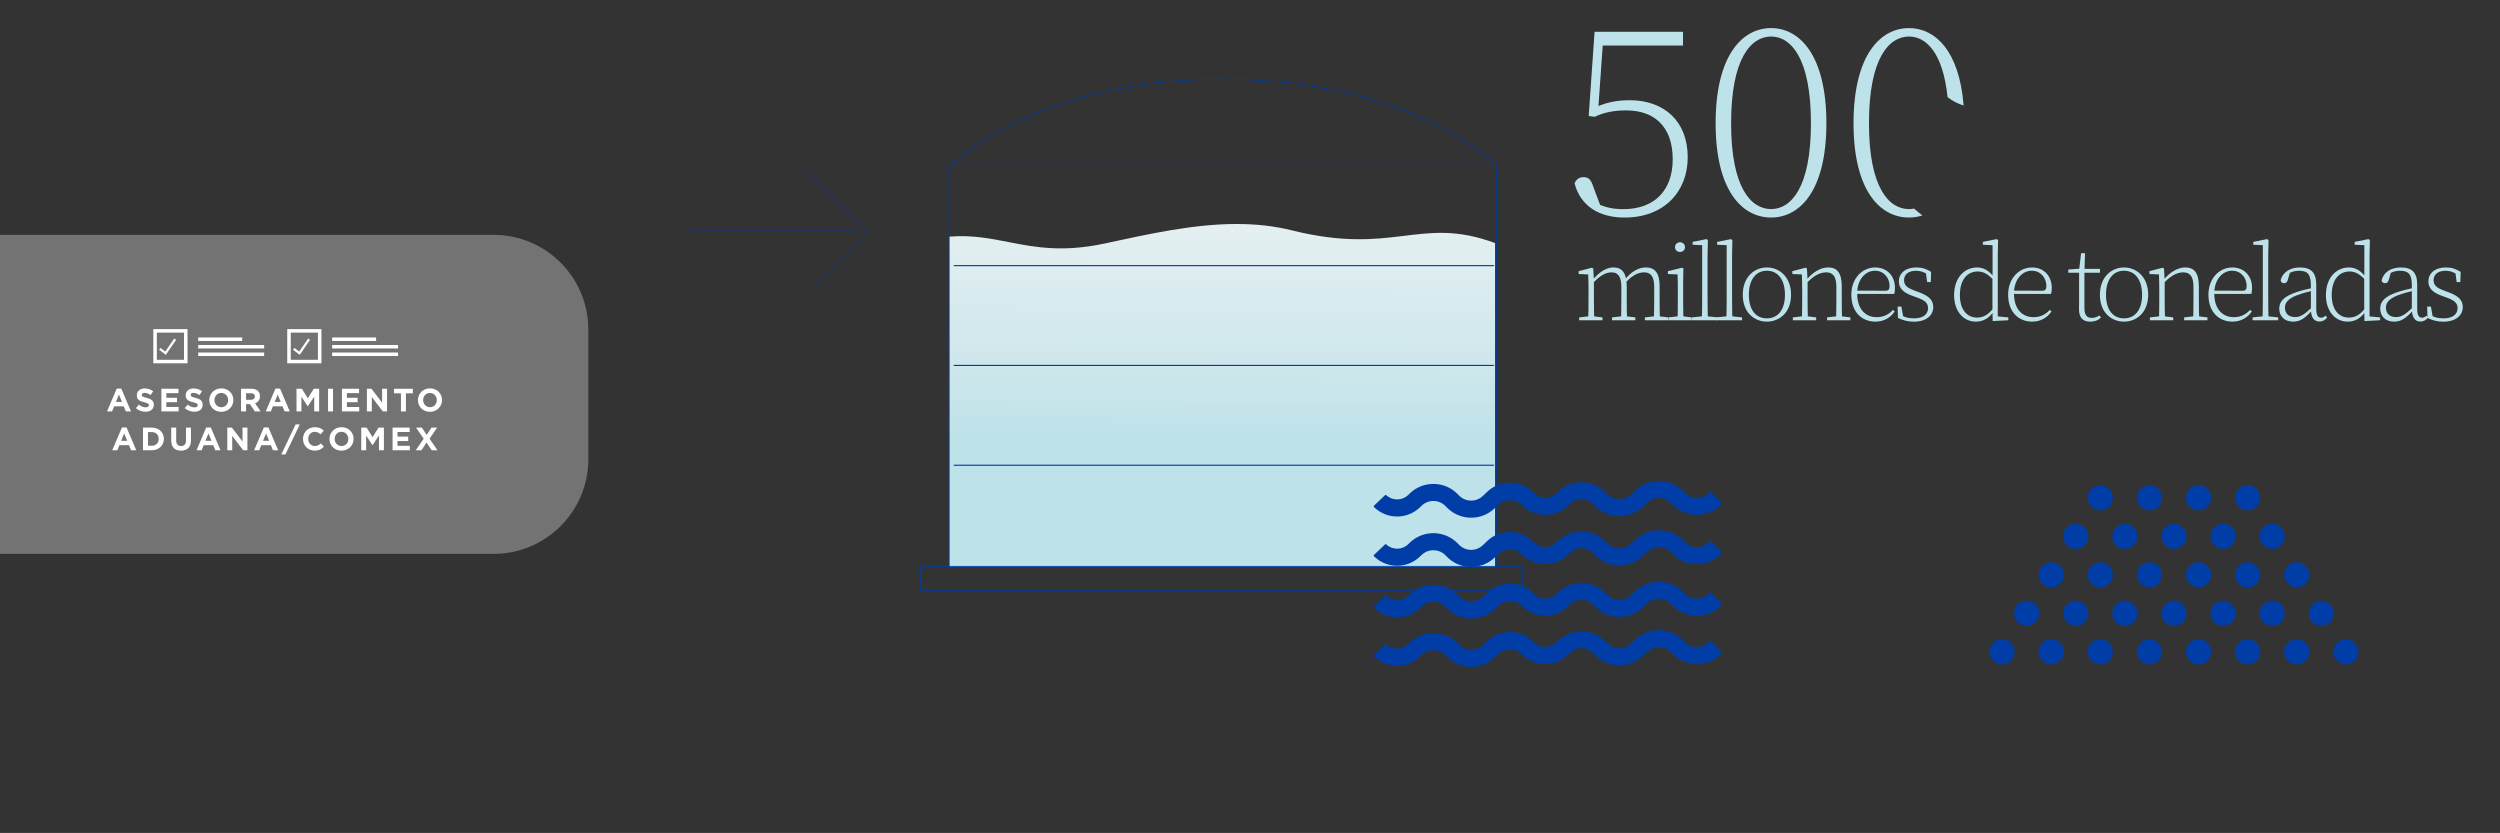 <?xml version="1.0" encoding="utf-8"?>
<!-- Generator: Adobe Illustrator 27.9.0, SVG Export Plug-In . SVG Version: 6.00 Build 0)  -->
<svg version="1.1" xmlns="http://www.w3.org/2000/svg" xmlns:xlink="http://www.w3.org/1999/xlink" x="0px" y="0px"
	 viewBox="0 0 796.56 265.4" style="enable-background:new 0 0 796.56 265.4;" xml:space="preserve"><rect x="0" y="0" width="796.56" height="265.4" fill="#333333" stroke="none"/>
<style type="text/css">
	.st0{display:none;}
	.st1{display:inline;}
	.st2{fill:#8F8F8F;}
	.st3{fill:#6E6E6E;}
	.st4{fill:#FFFFFF;}
	.st5{clip-path:url(#SVGID_00000000194995611721315440000001834440720696085666_);}
	.st6{fill:#878787;}
	.st7{fill:#4C4C4A;}
	.st8{fill:#858658;}
	.st9{fill:#1BB09D;}
	.st10{fill:#4CABCB;}
	.st11{fill:#737373;}
	.st12{fill:#4FA98B;}
	.st13{fill:#2276BB;}
	.st14{fill:none;stroke:#FFFFFF;stroke-width:0.25;stroke-miterlimit:10;}
	.st15{clip-path:url(#SVGID_00000116228373083150219390000011477299036795986349_);}
	.st16{clip-path:url(#SVGID_00000038402437377762604320000013449843897426689465_);}
	.st17{clip-path:url(#SVGID_00000042711159492516552840000017436548724421952666_);}
	.st18{clip-path:url(#SVGID_00000171682649863685599270000004083790800479436697_);}
	.st19{clip-path:url(#SVGID_00000016781799450358385690000000545288658073529992_);}
	.st20{clip-path:url(#SVGID_00000011741157415110609070000000107403703592596909_);}
	.st21{clip-path:url(#SVGID_00000064333719227773575630000017772903256543760041_);}
	.st22{clip-path:url(#SVGID_00000045620742295108567980000001668526619579029899_);}
	.st23{clip-path:url(#SVGID_00000117649456216663771700000006054959733582949543_);}
	
		.st24{clip-path:url(#SVGID_00000157280125417911783990000004546525705972131730_);fill:url(#SVGID_00000078015760092258207340000017725705074187199918_);}
	.st25{fill:#003DA6;stroke:#003DA6;stroke-width:0.25;stroke-miterlimit:10;}
	.st26{fill:none;stroke:#003DA6;stroke-width:0.3;stroke-miterlimit:10;}
	.st27{fill:#FFFFFF;stroke:#ABABAB;stroke-width:0.309;stroke-miterlimit:10;}
	.st28{fill:none;stroke:#003DA6;stroke-width:0.502;stroke-miterlimit:10;}
	.st29{fill:#FFFFFF;stroke:#003DA6;stroke-width:0.347;stroke-miterlimit:10;}
	.st30{opacity:0.5;fill:url(#SVGID_00000175311542236484355660000015598182222340521899_);}
	.st31{fill:url(#SVGID_00000024718738630591705230000002218724161749873538_);}
	.st32{fill:#E4F4F9;}
	.st33{fill:#003DA6;}
	.st34{fill:#003DA6;stroke:#FFFFFF;stroke-width:0.226;stroke-miterlimit:10;}
	.st35{fill:#FFFFFF;stroke:#003DA6;stroke-width:0.226;stroke-miterlimit:10;}
	.st36{fill:#FFFFFF;stroke:#ABABAB;stroke-width:0.35;stroke-miterlimit:10;}
	.st37{fill-rule:evenodd;clip-rule:evenodd;fill:#FFFFFF;stroke:#ABABAB;stroke-width:0.405;stroke-miterlimit:10;}
	.st38{fill:#FFFFFF;stroke:#ABABAB;stroke-width:0.405;stroke-miterlimit:10;}
	.st39{opacity:0.7;fill:url(#SVGID_00000052065442428663006470000017594714101028400546_);}
	.st40{opacity:0.5;fill:#4C4C4A;}
	.st41{opacity:0.5;fill:#858658;}
	.st42{opacity:0.5;fill:#1BB09D;}
	.st43{opacity:0.5;fill:#4CABCB;}
	.st44{opacity:0.5;fill:#737373;}
	.st45{opacity:0.5;fill:#2276BB;}
	.st46{fill:none;stroke:#003DA6;stroke-width:0.222;stroke-miterlimit:10;}
	.st47{fill:#FFFFFF;stroke:#003DA6;stroke-width:0.283;stroke-miterlimit:10;}
	.st48{fill:none;stroke:#003DA6;stroke-width:0.186;stroke-linecap:round;stroke-miterlimit:1;}
	.st49{fill:#FFFFFF;stroke:#003DA6;stroke-width:0.1;stroke-miterlimit:10;}
	.st50{fill:none;stroke:#003DA6;stroke-width:0.283;stroke-miterlimit:10;}
	.st51{fill:#575757;}
	.st52{clip-path:url(#SVGID_00000072248268554220181960000013732838803984499600_);}
	.st53{opacity:0.7;fill:url(#SVGID_00000142884956572979343160000011834137044785443999_);}
	.st54{fill:none;stroke:#003DA6;stroke-width:0.25;stroke-miterlimit:10;}
	.st55{fill:#1C3F81;}
	.st56{fill:none;stroke:#949494;stroke-width:0.25;stroke-miterlimit:10;}
	.st57{clip-path:url(#SVGID_00000050654192915872380670000012083664621293211574_);}
	.st58{fill:#43B6A5;}
	.st59{fill:#25745C;}
	.st60{clip-path:url(#SVGID_00000023279508434076038200000005066392668276454787_);}
	.st61{display:inline;fill:#1C3F81;}
	.st62{display:inline;fill:#4C4C4A;}
	.st63{fill:url(#SVGID_00000005259213536379319380000014091041091038461368_);}
	.st64{fill:url(#SVGID_00000034052779606175474540000018072699526648992641_);}
	.st65{fill:none;stroke:#FFFFFF;stroke-width:2;stroke-linecap:round;stroke-miterlimit:10;}
	.st66{clip-path:url(#SVGID_00000005264434084848463080000016424816074293244558_);}
	.st67{fill:#003DA6;stroke:#FFFFFF;stroke-width:0.135;stroke-miterlimit:10;}
	.st68{fill:#141414;}
	.st69{stroke:#FFFFFF;stroke-width:0.135;stroke-miterlimit:10;}
	.st70{clip-path:url(#SVGID_00000041284260699352595090000014116618832670178711_);}
	.st71{opacity:0.18;}
	.st72{fill:#089F91;}
	.st73{opacity:0.18;fill:#BADDE9;}
	.st74{fill:#F5F4EF;stroke:#FFFFFF;stroke-width:1.824;stroke-miterlimit:10;}
	.st75{opacity:0.65;fill:#858658;}
	.st76{fill:#C3DFF5;}
	.st77{opacity:0.63;}
	.st78{fill:#9C9B9B;}
	.st79{fill:#A9A9A9;}
	.st80{fill:#35350B;}
	.st81{fill:none;stroke:#FFFFFF;stroke-width:0.182;stroke-linecap:round;stroke-linejoin:round;stroke-miterlimit:10;}
	.st82{opacity:0.64;}
	.st83{fill:#F5F4EF;}
	.st84{clip-path:url(#SVGID_00000003792068246627253750000012371433286935673512_);}
	.st85{fill:#F5F4EF;stroke:#FFFFFF;stroke-width:1.282;stroke-miterlimit:10;}
	.st86{opacity:0.65;}
	.st87{fill:none;stroke:#FFFFFF;stroke-width:0.128;stroke-linecap:round;stroke-linejoin:round;stroke-miterlimit:10;}
	.st88{fill:#1D1D1B;}
	
		.st89{opacity:0.4;clip-path:url(#SVGID_00000100380041845410367420000002301321954008208037_);fill:url(#SVGID_00000181789313246369070850000011224430577527755143_);}
	.st90{fill:#45CFDA;}
	.st91{clip-path:url(#SVGID_00000036247938877605452850000009067202357338787755_);}
	.st92{clip-path:url(#SVGID_00000039832242714995420090000015153301681808059283_);}
	.st93{fill:#FFFFFF;stroke:#ABABAB;stroke-width:0.49;stroke-miterlimit:10;}
	.st94{fill:url(#SVGID_00000129176841935979612400000003246897380696904876_);}
	.st95{fill-rule:evenodd;clip-rule:evenodd;fill:#FFFFFF;stroke:#ABABAB;stroke-width:0.276;stroke-miterlimit:10;}
	.st96{fill:#FFFFFF;stroke:#ABABAB;stroke-width:0.276;stroke-miterlimit:10;}
	.st97{fill:#0A0A0A;}
	.st98{opacity:0.5;}
	.st99{fill:#565630;}
	.st100{fill:#A2E3F4;}
	.st101{fill:#454545;}
	.st102{fill:none;stroke:#454545;stroke-width:0.515;stroke-miterlimit:10;}
	.st103{clip-path:url(#SVGID_00000016050434635484516800000002611921763715898547_);}
	.st104{clip-path:url(#SVGID_00000005950738759161672900000013505360397191895225_);}
	.st105{fill:none;stroke:#787878;stroke-width:0.279;stroke-miterlimit:10;}
	.st106{fill:none;stroke:#787878;stroke-width:0.207;stroke-miterlimit:10;}
	.st107{fill:none;stroke:#A7B972;stroke-width:0.256;stroke-miterlimit:10;}
	.st108{fill:none;stroke:#A7B972;stroke-width:0.162;stroke-miterlimit:10;}
	
		.st109{clip-path:url(#SVGID_00000030468379875864043180000002621071801725483425_);fill:url(#SVGID_00000014605357601079460020000001247187417380864180_);}
	.st110{fill:#003DA6;stroke:#003DA6;stroke-width:0.123;stroke-miterlimit:10;}
	.st111{fill:none;stroke:#003DA6;stroke-width:0.147;stroke-miterlimit:10;}
	.st112{fill:#FFFFFF;stroke:#ABABAB;stroke-width:0.152;stroke-miterlimit:10;}
	.st113{clip-path:url(#SVGID_00000119829615791127873170000000403670867337187494_);}
	.st114{clip-path:url(#SVGID_00000158021285055438115050000013405985601259269561_);}
	.st115{clip-path:url(#SVGID_00000075858565737136872840000002142980548646974861_);}
	.st116{clip-path:url(#SVGID_00000011019180884272731720000008601990193127064981_);}
	.st117{clip-path:url(#SVGID_00000167355573114955756470000013192986091535374737_);}
	.st118{fill:url(#SVGID_00000088811059808403013170000011108908079925910439_);}
	.st119{fill:none;stroke:#003DA6;stroke-width:0.347;stroke-miterlimit:10;}
	.st120{opacity:0.27;fill:#BADDE9;}
	.st121{clip-path:url(#SVGID_00000172418339921094197660000001728020370504887174_);}
	.st122{opacity:0.29;}
	
		.st123{clip-path:url(#SVGID_00000063621974474730498710000014761549828009368971_);fill:url(#SVGID_00000115504323498951232590000016626500445813913734_);}
	.st124{opacity:0.71;}
	.st125{clip-path:url(#SVGID_00000030474362698490550940000000746618612955001267_);}
	.st126{clip-path:url(#SVGID_00000106856704821070765310000006455630339802436277_);}
	.st127{clip-path:url(#SVGID_00000142866261916798440020000011264609660679422900_);}
	.st128{fill:none;stroke:#575757;stroke-miterlimit:10;}
	.st129{fill:none;stroke:#575757;stroke-width:0.5;stroke-miterlimit:10;}
	.st130{fill:#D1D1D1;stroke:#828282;stroke-width:0.186;stroke-linecap:round;stroke-miterlimit:1;}
	.st131{fill:#FFFFFF;stroke:#828282;stroke-width:0.186;stroke-linecap:round;stroke-miterlimit:1;}
	.st132{fill:#828282;stroke:#424242;stroke-width:0.5;stroke-miterlimit:1;}
	.st133{fill:none;stroke:#828282;stroke-width:0.186;stroke-linecap:round;stroke-miterlimit:1;}
	.st134{fill:none;stroke:#1C1C1C;stroke-width:0.186;stroke-linecap:round;stroke-miterlimit:1;}
	.st135{fill:none;stroke:#828282;stroke-width:0.75;stroke-linecap:round;stroke-miterlimit:1;}
	.st136{fill:none;stroke:#292929;stroke-width:0.75;stroke-linecap:round;stroke-miterlimit:1;}
	.st137{fill:#363636;}
	.st138{fill:none;stroke:#3D3D3D;stroke-width:0.186;stroke-linecap:round;stroke-miterlimit:1;}
	.st139{fill:none;stroke:#BDBDBD;stroke-width:0.75;stroke-miterlimit:10;}
	.st140{opacity:0.27;fill:#E8E8E8;}
	.st141{fill:none;stroke:#003DA6;stroke-width:0.179;stroke-miterlimit:10;}
	.st142{clip-path:url(#SVGID_00000181783832754034734160000000316038803687216313_);}
	.st143{fill:#1F1F1F;}
	.st144{clip-path:url(#SVGID_00000111178646592926644300000004842388141245994386_);}
	.st145{clip-path:url(#SVGID_00000064320835857770324370000000798938079461690299_);}
	.st146{clip-path:url(#SVGID_00000029004200088586313690000004723404840472223631_);}
	.st147{clip-path:url(#SVGID_00000091716014595624796890000018350353879732662704_);}
	.st148{fill:url(#SVGID_00000038380822424179594010000003914316660280915617_);}
	.st149{fill:#C0E3EA;}
	.st150{fill:#27745C;}
	.st151{fill:#4D4D4D;}
	.st152{clip-path:url(#SVGID_00000082348942026507574560000016825370000887585163_);}
	.st153{fill:none;stroke:#4DABCB;stroke-width:2;stroke-miterlimit:10;}
	.st154{fill:none;stroke:#27745C;stroke-width:3;stroke-miterlimit:10;}
	.st155{fill:url(#SVGID_00000062912552705833755110000002043791395448334775_);}
	.st156{fill:url(#SVGID_00000130647686690983875790000017278170648843932330_);}
	.st157{fill:#706F6F;}
	.st158{fill:none;}
	.st159{fill:url(#SVGID_00000003098530138598657360000000276405853319316121_);}
	.st160{fill:none;stroke:#4DABCB;stroke-width:2;stroke-linecap:round;stroke-miterlimit:10;}
	.st161{fill:url(#SVGID_00000055706732015784460210000006157166165365998485_);}
	.st162{clip-path:url(#SVGID_00000147938831284394609370000013410479290316814467_);}
	.st163{opacity:0.35;fill:#1C3F81;}
	.st164{clip-path:url(#SVGID_00000012463449948533407350000002805708850771972499_);}
	.st165{clip-path:url(#SVGID_00000012468676940980558920000011213002219404192132_);}
	.st166{opacity:0.29;fill:#4C1608;}
	.st167{clip-path:url(#SVGID_00000140707981690851470050000011581895821340626605_);}
	.st168{opacity:0.29;fill:#054096;}
	.st169{clip-path:url(#SVGID_00000149375993263419651450000005793376237309151625_);}
	.st170{clip-path:url(#SVGID_00000171710741556304038320000015318576024674586787_);}
	.st171{opacity:0.23;fill:#95A71A;}
	.st172{fill:#799B1C;}
	.st173{opacity:0.5;fill:url(#SVGID_00000012462857242039960370000001287214941309671087_);}
	
		.st174{clip-path:url(#SVGID_00000135655565848215229840000009531737131881892528_);fill:url(#SVGID_00000088826430981219459120000004412031594146749057_);}
	
		.st175{clip-path:url(#SVGID_00000101811838267245928000000003817223036004020125_);fill:url(#SVGID_00000116942179279784550740000009064182238110696882_);}
	.st176{clip-path:url(#SVGID_00000008866536185383493120000004811309692342307515_);}
	.st177{clip-path:url(#SVGID_00000123416909412025780030000007466378160980973978_);}
	.st178{opacity:0.57;fill:#BADDE9;}
	.st179{opacity:0.54;fill:#1C3F81;}
	.st180{clip-path:url(#SVGID_00000178198166009240655850000001070561496073852296_);}
	.st181{clip-path:url(#SVGID_00000021803578994217665940000006275778084071964583_);}
	.st182{fill:url(#SVGID_00000016794621462130178300000015489407761545015210_);}
	.st183{fill:url(#SVGID_00000047039547842850884740000015387689662824665769_);}
	.st184{clip-path:url(#SVGID_00000118388402863415164810000007727276715284368281_);}
	.st185{clip-path:url(#SVGID_00000183247659687706117780000002481996178825523893_);}
	.st186{fill:none;stroke:#FFFFFF;stroke-width:0.75;stroke-miterlimit:10;}
	.st187{fill:none;stroke:#FFFFFF;stroke-width:0.75;stroke-miterlimit:10;}
	.st188{clip-path:url(#SVGID_00000036229560260899244080000001956650426475078034_);fill:#FFFFFF;}
	.st189{fill:none;stroke:#2276BB;stroke-width:0.1;stroke-miterlimit:10;}
	.st190{fill:none;stroke:#FFFFFF;stroke-width:0.5;stroke-miterlimit:10;}
	.st191{clip-path:url(#SVGID_00000152245644856334534230000014083268019983434374_);fill:#FFFFFF;}
	.st192{clip-path:url(#SVGID_00000092430220392177233580000009334187630777089920_);fill:#FFFFFF;}
	.st193{clip-path:url(#SVGID_00000092433651093456959990000012896893109372178589_);fill:#FFFFFF;}
	.st194{fill:url(#SVGID_00000054253749865749807120000009924782157085352613_);}
	.st195{fill:none;stroke:#003DA6;stroke-width:0.254;stroke-linecap:round;stroke-miterlimit:10;}
	.st196{fill:#BEE2E9;}
	.st197{fill:#7FA6E5;}
	.st198{fill:none;stroke:#003DA6;stroke-width:0.208;stroke-linecap:round;stroke-miterlimit:10;}
	.st199{opacity:0.97;fill:#71D4FF;}
</style>
<g id="iconos-fondo" class="st0">
</g>
<g id="footer">
</g>
<g id="fondo">
</g>
<g id="detacado-foto">
</g>
<g id="bloque_1-A">
</g>
<g id="bloque_1_B">
</g>
<g id="destacado" class="st0">
</g>
<g id="destacado-hidro" class="st0">
</g>
<g id="destacado-camion">
</g>
<g id="cont">
</g>
<g id="EMPRESA">
</g>
<g id="SERVICIOS-terminal">
</g>
<g id="SERVICIO-lab">
</g>
<g id="SERV-transp-terrestre">
</g>
<g id="SERV-opera-solidos">
</g>
<g id="COMEX">
</g>
<g id="CONTACTO">
</g>
<g id="COMPROMISO">
</g>
<g id="Capa_19" class="st0">
</g>
<g id="TERMINAL">
</g>
<g id="servicios3">
</g>
<g id="servicios2">
</g>
<g id="servicios1">
</g>
<g id="Capa_10">
	<g>
		<path class="st11" d="M0,176.48h157.27c16.67,0,30.19-13.52,30.19-30.19v-41.27c0-16.67-13.52-30.19-30.19-30.19H0V176.48z"/>
	</g>
	<g>
		<g>
			<path class="st4" d="M59.75,115.76h-10.9v-10.9h10.9V115.76z M49.97,114.64h8.66v-8.66h-8.66V114.64z"/>
		</g>
		<g>
			<polygon class="st4" points="52.83,113.06 50.7,111.43 51.14,110.85 52.66,112.02 55.51,107.87 56.11,108.28 			"/>
		</g>
		<g>
			<rect x="63.16" y="107.52" class="st4" width="14.01" height="1.12"/>
		</g>
		<g>
			<rect x="63.16" y="109.92" class="st4" width="21" height="1.12"/>
		</g>
		<g>
			<rect x="63.16" y="112.32" class="st4" width="21" height="1.12"/>
		</g>
		<g>
			<path class="st4" d="M102.42,115.76h-10.9v-10.9h10.9V115.76z M92.64,114.64h8.66v-8.66h-8.66V114.64z"/>
		</g>
		<g>
			<polygon class="st4" points="95.5,113.06 93.37,111.43 93.81,110.85 95.33,112.02 98.18,107.87 98.78,108.28 			"/>
		</g>
		<g>
			<rect x="105.83" y="107.52" class="st4" width="14.01" height="1.12"/>
		</g>
		<g>
			<rect x="105.83" y="109.92" class="st4" width="21" height="1.12"/>
		</g>
		<g>
			<rect x="105.83" y="112.32" class="st4" width="21" height="1.12"/>
		</g>
	</g>
	<g>
		<g>
			<path class="st4" d="M37.19,123.81h1.46l3.1,7.28h-1.66l-0.66-1.62h-3.06l-0.66,1.62H34.1L37.19,123.81z M38.86,128.06
				l-0.96-2.34l-0.96,2.34H38.86z"/>
			<path class="st4" d="M43.3,130.04l0.94-1.13c0.65,0.54,1.33,0.88,2.16,0.88c0.65,0,1.04-0.26,1.04-0.68v-0.02
				c0-0.4-0.25-0.61-1.46-0.92c-1.46-0.37-2.39-0.77-2.39-2.21v-0.02c0-1.31,1.05-2.18,2.53-2.18c1.05,0,1.95,0.33,2.68,0.92
				l-0.83,1.2c-0.64-0.44-1.27-0.71-1.88-0.71c-0.61,0-0.93,0.28-0.93,0.63v0.02c0,0.48,0.31,0.63,1.56,0.95
				c1.47,0.38,2.29,0.91,2.29,2.17v0.02c0,1.43-1.09,2.24-2.65,2.24C45.27,131.19,44.16,130.81,43.3,130.04z"/>
			<path class="st4" d="M51.42,123.86h5.45v1.41H53v1.47h3.41v1.41H53v1.52h3.92v1.41h-5.5V123.86z"/>
			<path class="st4" d="M58.87,130.04l0.94-1.13c0.65,0.54,1.33,0.88,2.16,0.88c0.65,0,1.04-0.26,1.04-0.68v-0.02
				c0-0.4-0.25-0.61-1.46-0.92c-1.46-0.37-2.39-0.77-2.39-2.21v-0.02c0-1.31,1.05-2.18,2.53-2.18c1.05,0,1.95,0.33,2.68,0.92
				l-0.83,1.2c-0.64-0.44-1.27-0.71-1.88-0.71c-0.61,0-0.93,0.28-0.93,0.63v0.02c0,0.48,0.31,0.63,1.56,0.95
				c1.47,0.38,2.29,0.91,2.29,2.17v0.02c0,1.43-1.09,2.24-2.65,2.24C60.84,131.19,59.74,130.81,58.87,130.04z"/>
			<path class="st4" d="M66.68,127.5v-0.02c0-2.05,1.62-3.74,3.85-3.74c2.23,0,3.83,1.66,3.83,3.72v0.02c0,2.05-1.62,3.74-3.85,3.74
				S66.68,129.55,66.68,127.5z M72.7,127.5v-0.02c0-1.24-0.91-2.27-2.19-2.27c-1.28,0-2.17,1.01-2.17,2.25v0.02
				c0,1.24,0.91,2.27,2.19,2.27C71.81,129.75,72.7,128.73,72.7,127.5z"/>
			<path class="st4" d="M76.8,123.86h3.3c0.92,0,1.63,0.26,2.11,0.73c0.4,0.4,0.62,0.97,0.62,1.65v0.02c0,1.17-0.63,1.9-1.55,2.24
				l1.77,2.58h-1.86l-1.55-2.31h-1.25v2.31H76.8V123.86z M80,127.37c0.78,0,1.22-0.41,1.22-1.02v-0.02c0-0.68-0.48-1.03-1.25-1.03
				h-1.58v2.08H80z"/>
			<path class="st4" d="M87.77,123.81h1.46l3.1,7.28h-1.66l-0.66-1.62h-3.06l-0.66,1.62h-1.62L87.77,123.81z M89.44,128.06
				l-0.96-2.34l-0.96,2.34H89.44z"/>
			<path class="st4" d="M94.47,123.86h1.71l1.9,3.06l1.9-3.06h1.71v7.23h-1.58v-4.72l-2.03,3.09h-0.04l-2.01-3.06v4.69h-1.56V123.86
				z"/>
			<path class="st4" d="M104.52,123.86h1.59v7.23h-1.59V123.86z"/>
			<path class="st4" d="M108.95,123.86h5.45v1.41h-3.87v1.47h3.41v1.41h-3.41v1.52h3.92v1.41h-5.5V123.86z"/>
			<path class="st4" d="M116.89,123.86h1.47l3.39,4.45v-4.45h1.57v7.23h-1.35l-3.5-4.59v4.59h-1.57V123.86z"/>
			<path class="st4" d="M127.75,125.33h-2.2v-1.46h5.99v1.46h-2.2v5.76h-1.59V125.33z"/>
			<path class="st4" d="M133.16,127.5v-0.02c0-2.05,1.62-3.74,3.85-3.74c2.23,0,3.83,1.66,3.83,3.72v0.02
				c0,2.05-1.62,3.74-3.85,3.74C134.76,131.21,133.16,129.55,133.16,127.5z M139.18,127.5v-0.02c0-1.24-0.91-2.27-2.19-2.27
				c-1.28,0-2.17,1.01-2.17,2.25v0.02c0,1.24,0.91,2.27,2.19,2.27S139.18,128.73,139.18,127.5z"/>
			<path class="st4" d="M38.86,136.19h1.46l3.1,7.28h-1.66l-0.66-1.62h-3.06l-0.66,1.62h-1.62L38.86,136.19z M40.53,140.44
				l-0.96-2.34l-0.96,2.34H40.53z"/>
			<path class="st4" d="M45.56,136.24h2.82c2.27,0,3.84,1.56,3.84,3.59v0.02c0,2.03-1.57,3.61-3.84,3.61h-2.82V136.24z
				 M48.38,142.03c1.3,0,2.18-0.88,2.18-2.16v-0.02c0-1.28-0.88-2.18-2.18-2.18h-1.23v4.36H48.38z"/>
			<path class="st4" d="M54.55,140.37v-4.13h1.59v4.09c0,1.18,0.59,1.79,1.56,1.79c0.97,0,1.56-0.59,1.56-1.73v-4.14h1.59v4.08
				c0,2.19-1.23,3.26-3.17,3.26C55.73,143.58,54.55,142.5,54.55,140.37z"/>
			<path class="st4" d="M65.71,136.19h1.46l3.1,7.28h-1.66l-0.66-1.62H64.9l-0.66,1.62h-1.62L65.71,136.19z M67.38,140.44
				l-0.96-2.34l-0.96,2.34H67.38z"/>
			<path class="st4" d="M72.41,136.24h1.47l3.39,4.45v-4.45h1.57v7.23h-1.35l-3.5-4.59v4.59h-1.57V136.24z"/>
			<path class="st4" d="M84.07,136.19h1.46l3.1,7.28h-1.66l-0.66-1.62h-3.06l-0.66,1.62h-1.62L84.07,136.19z M85.74,140.44
				l-0.96-2.34l-0.96,2.34H85.74z"/>
			<path class="st4" d="M94.19,135.23h1.33l-4.57,9.56h-1.33L94.19,135.23z"/>
			<path class="st4" d="M96.54,139.87v-0.02c0-2.05,1.55-3.74,3.77-3.74c1.36,0,2.18,0.45,2.85,1.12l-1.01,1.17
				c-0.56-0.51-1.12-0.82-1.85-0.82c-1.22,0-2.1,1.01-2.1,2.25v0.02c0,1.24,0.86,2.27,2.1,2.27c0.83,0,1.33-0.33,1.9-0.85l1.01,1.02
				c-0.74,0.79-1.57,1.29-2.96,1.29C98.12,143.59,96.54,141.95,96.54,139.87z"/>
			<path class="st4" d="M104.98,139.87v-0.02c0-2.05,1.62-3.74,3.85-3.74s3.83,1.66,3.83,3.72v0.02c0,2.05-1.62,3.74-3.85,3.74
				C106.58,143.59,104.98,141.93,104.98,139.87z M110.99,139.87v-0.02c0-1.24-0.91-2.27-2.19-2.27c-1.28,0-2.17,1.01-2.17,2.25v0.02
				c0,1.24,0.91,2.27,2.19,2.27S110.99,141.11,110.99,139.87z"/>
			<path class="st4" d="M115.1,136.24h1.71l1.9,3.06l1.9-3.06h1.71v7.23h-1.58v-4.72l-2.03,3.09h-0.04l-2.01-3.06v4.69h-1.56V136.24
				z"/>
			<path class="st4" d="M125.08,136.24h5.45v1.41h-3.87v1.47h3.41v1.41h-3.41v1.52h3.92v1.41h-5.5V136.24z"/>
			<path class="st4" d="M134.99,139.79l-2.42-3.55h1.86l1.51,2.34l1.54-2.34h1.81l-2.42,3.53l2.52,3.7h-1.86l-1.62-2.48l-1.63,2.48
				h-1.81L134.99,139.79z"/>
		</g>
	</g>
	<g>
		<line class="st195" x1="219.69" y1="73.28" x2="273.53" y2="73.28"/>
		<polyline class="st195" points="257.53,54.66 276.71,73.83 258.63,91.9 		"/>
	</g>
	<g>
		<path class="st196" d="M506.92,34.86c4.08-2.08,7.88-2.93,12.3-2.93c11.13,0,18.53,6.79,18.53,18.17
			c0,11.04-7.62,19.22-20.11,19.22c-8.16,0-14.04-3.68-15.95-10.89c0.49-1.27,1.51-1.99,2.87-1.99c1.62,0,2.41,0.81,3.18,3.28
			l2.63,7l-2.88-2.6c3.01,1.71,5.79,2.52,9.71,2.52c10.2,0,15.77-6.2,15.77-15.9c0-10.44-5.91-15.56-14.81-15.56
			c-3.71,0-7.02,0.57-10.05,2.04l-1.91-0.25l1.87-26.83h28.18v4.38h-26.92l1.51-2.48l-1.67,23.76h-2.25V34.86z"/>
		<path class="st196" d="M581.93,39.29c0,21.63-8.55,30.02-17.61,30.02c-9.13,0-17.68-8.39-17.68-30.02
			c0-21.77,8.55-30.34,17.68-30.34C573.38,8.95,581.93,17.52,581.93,39.29z M564.33,66.62c6.28,0,12.68-6.74,12.68-27.33
			c0-20.8-6.4-27.65-12.68-27.65c-6.35,0-12.76,6.81-12.76,27.65C551.57,59.92,557.97,66.62,564.33,66.62z"/>
		<path class="st196" d="M609.87,66.46c-0.53,0.1-1.07,0.16-1.61,0.16c-6.35,0-12.76-6.7-12.76-27.33c0-20.84,6.4-27.65,12.76-27.65
			c5.35,0,10.79,4.97,12.28,19.31c1.62,1.26,3.34,2.15,5.11,2.66c-1.37-17.59-9.17-24.66-17.39-24.66
			c-9.13,0-17.68,8.57-17.68,30.34c0,21.63,8.55,30.02,17.68,30.02c1.45,0,2.88-0.22,4.27-0.67
			C611.64,67.98,610.75,67.25,609.87,66.46z"/>
	</g>
	<g>
		<g>
			<defs>
				<path id="SVGID_00000173856834567604947380000007425428013921619378_" d="M352.15,77.55c-13.38,2.89-22.17,1.27-30.49-0.36
					c-6.08-1.19-11.91-2.37-19.1-1.8v105.24h173.8V77.45c-12.16-4.51-20.25-3.37-29.54-2.24c-8.98,1.1-19.1,2.19-35.13-1.8
					c-5.81-1.45-11.7-2.04-17.66-2.04C380.35,71.36,366.32,74.49,352.15,77.55"/>
			</defs>
			
				<linearGradient id="SVGID_00000031198575908223927870000010666436602228305805_" gradientUnits="userSpaceOnUse" x1="389.968" y1="-2.95" x2="389.417" y2="140.29">
				<stop  offset="0" style="stop-color:#F5F5F5"/>
				<stop  offset="0.259" style="stop-color:#F1F3F4"/>
				<stop  offset="0.542" style="stop-color:#E3EFF1"/>
				<stop  offset="0.834" style="stop-color:#CEE7EC"/>
				<stop  offset="1" style="stop-color:#BEE2E9"/>
			</linearGradient>
			
				<use xlink:href="#SVGID_00000173856834567604947380000007425428013921619378_"  style="overflow:visible;fill:url(#SVGID_00000031198575908223927870000010666436602228305805_);"/>
			<clipPath id="SVGID_00000005262106122170382350000012179023233770985618_">
				<use xlink:href="#SVGID_00000173856834567604947380000007425428013921619378_"  style="overflow:visible;"/>
			</clipPath>
		</g>
		<g>
			<rect x="293.36" y="180.45" class="st195" width="191.69" height="7.74"/>
		</g>
		<g>
			<path class="st195" d="M475.91,148.29H303.98c-0.02,0-0.04-0.02-0.04-0.05s0.02-0.05,0.04-0.05h171.93
				c0.02,0,0.04,0.02,0.04,0.05S475.93,148.29,475.91,148.29z"/>
		</g>
		<g>
			<path class="st195" d="M475.91,116.49H303.98c-0.02,0-0.04-0.02-0.04-0.05s0.02-0.05,0.04-0.05h171.93
				c0.02,0,0.04,0.02,0.04,0.05S475.93,116.49,475.91,116.49z"/>
		</g>
		<g>
			<path class="st195" d="M475.91,84.69H303.98c-0.02,0-0.04-0.02-0.04-0.05c0-0.03,0.02-0.05,0.04-0.05h171.93
				c0.02,0,0.04,0.02,0.04,0.05C475.95,84.67,475.93,84.69,475.91,84.69z"/>
		</g>
		<path class="st195" d="M302.89,53.04c0,0,25.6-27.81,86.57-27.81s87.31,27.44,87.31,27.44"/>
		<rect x="302.03" y="52.66" class="st195" width="174.74" height="127.97"/>
	</g>
	<g>
		<g>
			<g>
				<circle class="st33" cx="637.9" cy="207.68" r="4.02"/>
				<circle class="st33" cx="653.55" cy="207.68" r="4.02"/>
				<circle class="st33" cx="669.2" cy="207.68" r="4.02"/>
				<circle class="st33" cx="684.85" cy="207.68" r="4.02"/>
				<circle class="st33" cx="700.5" cy="207.68" r="4.02"/>
				<circle class="st33" cx="716.15" cy="207.68" r="4.02"/>
				<circle class="st33" cx="731.8" cy="207.68" r="4.02"/>
				<circle class="st33" cx="747.45" cy="207.68" r="4.02"/>
				<circle class="st33" cx="645.73" cy="195.41" r="4.02"/>
				<circle class="st33" cx="661.38" cy="195.41" r="4.02"/>
				<circle class="st33" cx="677.03" cy="195.41" r="4.02"/>
				<circle class="st33" cx="692.68" cy="195.41" r="4.02"/>
				<circle class="st33" cx="708.33" cy="195.41" r="4.02"/>
				<circle class="st33" cx="723.98" cy="195.41" r="4.02"/>
				<circle class="st33" cx="739.62" cy="195.41" r="4.02"/>
				<circle class="st33" cx="653.55" cy="183.15" r="4.02"/>
				<circle class="st33" cx="669.2" cy="183.15" r="4.02"/>
				<circle class="st33" cx="684.85" cy="183.15" r="4.02"/>
				<circle class="st33" cx="700.5" cy="183.15" r="4.02"/>
				<circle class="st33" cx="716.15" cy="183.15" r="4.02"/>
				<circle class="st33" cx="731.8" cy="183.15" r="4.02"/>
				<circle class="st33" cx="661.38" cy="170.88" r="4.02"/>
				<circle class="st33" cx="677.03" cy="170.88" r="4.02"/>
				<circle class="st33" cx="692.68" cy="170.88" r="4.02"/>
				<circle class="st33" cx="708.33" cy="170.88" r="4.02"/>
				<circle class="st33" cx="723.98" cy="170.88" r="4.02"/>
				<circle class="st33" cx="669.2" cy="158.61" r="4.02"/>
				<circle class="st33" cx="684.85" cy="158.61" r="4.02"/>
				<circle class="st33" cx="700.5" cy="158.61" r="4.02"/>
				<circle class="st33" cx="716.15" cy="158.61" r="4.02"/>
			</g>
		</g>
		<g>
			<g>
				<path class="st33" d="M444.92,180.26c-2.58-0.06-5.14-1.06-7.11-2.99c-0.13-0.13-0.13-0.35,0-0.48l3.47-3.31
					c0.12-0.12,0.31-0.11,0.44,0c1.95,1.8,4.99,1.8,6.94-0.06l0.57-0.55c4.3-4.12,11.19-3.96,15.3,0.34l0.32,0.33
					c2.05,2.14,5.47,2.22,7.62,0.17l1.37-1.31c4.19-4,10.85-3.85,14.85,0.33c1.13,1.18,2.73,1.74,4.4,1.51
					c1.12-0.16,2.14-0.76,2.96-1.55l0.37-0.35c4.32-4.13,11.17-3.98,15.31,0.34l0.34,0.36c2.04,2.13,5.46,2.22,7.6,0.19l1.44-1.36
					c4.24-4.02,11.07-3.9,15.17,0.27l0.56,0.57c2.05,2.08,5.45,2.14,7.56,0.12l0.41-0.39c0.13-0.12,0.34-0.12,0.46,0.01l3.31,3.46
					c0.12,0.13,0.12,0.34-0.01,0.46l-0.41,0.39c-4.25,4.06-11.09,3.95-15.2-0.24l-0.56-0.57c-2.04-2.07-5.43-2.13-7.55-0.13
					l-1.44,1.36c-4.3,4.08-11.17,3.91-15.27-0.37l-0.37-0.39c-0.78-0.82-1.77-1.47-2.88-1.68c-1.66-0.31-3.28,0.18-4.47,1.31
					l-0.49,0.47c-1.82,1.74-4.13,2.96-6.63,3.17c-3.18,0.27-6.2-0.85-8.4-3.07c-2.03-2.05-5.45-2.05-7.54-0.05l-1.12,1.07
					c-4.32,4.13-11.17,3.98-15.31-0.34l-0.32-0.33c-2.05-2.14-5.47-2.22-7.62-0.17l-0.57,0.54
					C450.32,179.36,447.61,180.32,444.92,180.26z"/>
			</g>
			<g>
				<path class="st33" d="M444.92,164.57c-2.58-0.06-5.14-1.06-7.11-2.99c-0.13-0.13-0.13-0.35,0-0.48l3.47-3.31
					c0.12-0.12,0.31-0.11,0.44,0c1.95,1.8,4.99,1.8,6.94-0.06l0.57-0.55c4.3-4.12,11.19-3.96,15.3,0.34l0.32,0.33
					c2.05,2.14,5.47,2.22,7.62,0.17l1.37-1.31c4.19-4,10.85-3.85,14.85,0.33c1.13,1.18,2.73,1.74,4.4,1.51
					c1.12-0.16,2.14-0.76,2.96-1.55l0.37-0.35c4.32-4.13,11.17-3.98,15.31,0.34l0.34,0.36c2.04,2.13,5.46,2.22,7.6,0.19l1.44-1.36
					c4.24-4.02,11.07-3.9,15.17,0.27l0.56,0.57c2.05,2.08,5.45,2.14,7.56,0.12l0.41-0.39c0.13-0.12,0.34-0.12,0.46,0.01l3.31,3.46
					c0.12,0.13,0.12,0.34-0.01,0.46l-0.41,0.39c-4.25,4.06-11.09,3.95-15.2-0.24l-0.56-0.57c-2.04-2.07-5.43-2.13-7.55-0.13
					l-1.44,1.36c-4.3,4.08-11.17,3.91-15.27-0.37l-0.37-0.39c-0.78-0.82-1.77-1.47-2.88-1.68c-1.66-0.31-3.28,0.18-4.47,1.31
					l-0.49,0.47c-1.82,1.74-4.13,2.96-6.63,3.17c-3.18,0.27-6.2-0.85-8.4-3.07c-2.03-2.05-5.45-2.05-7.54-0.05l-1.12,1.07
					c-4.32,4.13-11.17,3.98-15.31-0.34l-0.32-0.33c-2.05-2.14-5.47-2.22-7.62-0.17l-0.57,0.54
					C450.32,163.67,447.61,164.63,444.92,164.57z"/>
			</g>
			<g>
				<path class="st33" d="M444.92,196.69c-2.58-0.06-5.14-1.06-7.11-2.99c-0.13-0.13-0.13-0.35,0-0.48l3.47-3.31
					c0.12-0.12,0.31-0.11,0.44,0c1.95,1.8,4.99,1.8,6.94-0.06l0.57-0.55c4.3-4.12,11.19-3.96,15.3,0.34l0.32,0.33
					c2.05,2.14,5.47,2.22,7.62,0.17l1.37-1.31c4.19-4,10.85-3.85,14.85,0.33c1.13,1.18,2.73,1.74,4.4,1.51
					c1.12-0.16,2.14-0.76,2.96-1.55l0.37-0.35c4.32-4.13,11.17-3.98,15.31,0.34l0.34,0.36c2.04,2.13,5.46,2.22,7.6,0.19l1.44-1.36
					c4.24-4.02,11.07-3.9,15.17,0.27l0.56,0.57c2.05,2.08,5.45,2.14,7.56,0.12l0.41-0.39c0.13-0.12,0.34-0.12,0.46,0.01l3.31,3.46
					c0.12,0.13,0.12,0.34-0.01,0.46l-0.41,0.39c-4.25,4.06-11.09,3.95-15.2-0.24l-0.56-0.57c-2.04-2.07-5.43-2.13-7.55-0.13
					l-1.44,1.36c-4.3,4.08-11.17,3.91-15.27-0.37l-0.37-0.39c-0.78-0.82-1.77-1.47-2.88-1.68c-1.66-0.31-3.28,0.18-4.47,1.31
					l-0.49,0.47c-1.82,1.74-4.13,2.96-6.63,3.17c-3.18,0.27-6.2-0.85-8.4-3.07c-2.03-2.05-5.45-2.05-7.54-0.05l-1.12,1.07
					c-4.32,4.13-11.17,3.98-15.31-0.34l-0.32-0.33c-2.05-2.14-5.47-2.22-7.62-0.17l-0.57,0.54
					C450.32,195.79,447.61,196.75,444.92,196.69z"/>
			</g>
			<g>
				<path class="st33" d="M444.92,212.11c-2.58-0.06-5.14-1.06-7.11-2.99c-0.13-0.13-0.13-0.35,0-0.48l3.47-3.31
					c0.12-0.12,0.31-0.11,0.44,0c1.95,1.8,4.99,1.8,6.94-0.06l0.57-0.55c4.3-4.12,11.19-3.96,15.3,0.34l0.32,0.33
					c2.05,2.14,5.47,2.22,7.62,0.17l1.37-1.31c4.19-4,10.85-3.85,14.85,0.33c1.13,1.18,2.73,1.74,4.4,1.51
					c1.12-0.16,2.14-0.76,2.96-1.55l0.37-0.35c4.32-4.13,11.17-3.98,15.31,0.34l0.34,0.36c2.04,2.13,5.46,2.22,7.6,0.19l1.44-1.36
					c4.24-4.02,11.07-3.9,15.17,0.27l0.56,0.57c2.05,2.08,5.45,2.14,7.56,0.12l0.41-0.39c0.13-0.12,0.34-0.12,0.46,0.01l3.31,3.46
					c0.12,0.13,0.12,0.34-0.01,0.46l-0.41,0.39c-4.25,4.06-11.09,3.95-15.2-0.24l-0.56-0.57c-2.04-2.07-5.43-2.13-7.55-0.13
					l-1.44,1.36c-4.3,4.08-11.17,3.91-15.27-0.37l-0.37-0.39c-0.78-0.82-1.77-1.47-2.88-1.68c-1.66-0.31-3.28,0.18-4.47,1.31
					l-0.49,0.47c-1.82,1.74-4.13,2.96-6.63,3.17c-3.18,0.27-6.2-0.85-8.4-3.07c-2.03-2.05-5.45-2.05-7.54-0.05l-1.12,1.07
					c-4.32,4.13-11.17,3.98-15.31-0.34l-0.32-0.33c-2.05-2.14-5.47-2.22-7.62-0.17l-0.57,0.54
					C450.32,211.21,447.61,212.17,444.92,212.11z"/>
			</g>
		</g>
	</g>
	<g>
		<g>
			<g>
				<path class="st196" d="M506.04,102.03c0.07-1.56,0.1-5.14,0.1-7.29v-1.67c0-2.22-0.03-4.01-0.1-5.63l-3.04-0.13v-0.91l4.23-1.1
					l0.42,0.26l0.21,3.82v5.34c0,2.15,0.03,5.73,0.1,7.29H506.04z M510.59,101.13v0.91h-7.43v-0.91l3.61-0.41h0.47L510.59,101.13z
					 M518.32,91.31v3.44c0,2.22,0.03,5.73,0.1,7.29h-1.92c0.07-1.56,0.1-5.07,0.1-7.29V91.4c0-3.39-1.2-4.62-3.06-4.62
					c-1.64,0-3.46,0.69-5.96,3.4h-0.61v-1.07h1.09l-0.81,0.34c2.25-2.8,4.57-4.24,6.85-4.24C516.75,85.22,518.32,86.87,518.32,91.31
					z M517.71,100.72l3.35,0.41v0.91h-7.43v-0.91l3.61-0.41H517.71z M528.79,91.15v3.59c0,2.22,0.03,5.73,0.1,7.29h-1.92
					c0.07-1.56,0.1-5.07,0.1-7.29v-3.37c0-3.43-1.21-4.59-3.2-4.59c-1.6,0-3.53,0.67-5.85,3.18h-0.65v-0.91h1.11l-0.86,0.17
					c2.13-2.73,4.5-4.01,6.82-4.01C527.18,85.22,528.79,86.85,528.79,91.15z M528.18,100.72l3.35,0.41v0.91h-7.43v-0.91l3.61-0.41
					H528.18z"/>
				<path class="st196" d="M534.5,102.03c0.07-1.56,0.1-5.14,0.1-7.29v-1.67c0-2.05-0.01-3.79-0.08-5.63l-3.09-0.13v-0.91l4.52-1.1
					l0.42,0.26l-0.08,4.29v4.87c0,2.15,0.03,5.73,0.1,7.29H534.5z M539.03,101.13v0.91h-7.43v-0.91l3.61-0.41h0.47L539.03,101.13z
					 M533.7,78.74c0-0.95,0.72-1.55,1.59-1.55s1.59,0.6,1.59,1.55c0,0.93-0.72,1.55-1.59,1.55S533.7,79.68,533.7,78.74z"/>
				<path class="st196" d="M547.26,101.13v0.91h-8.17v-0.91l3.86-0.41h0.47L547.26,101.13z M543.68,76.19l0.49,0.28l-0.1,4.93v13.35
					c0,2.26,0.03,5.37,0.1,7.29h-1.92c0.07-1.92,0.1-5.02,0.1-7.29V78.12l-3.04-0.14v-0.91L543.68,76.19z"/>
				<path class="st196" d="M555.07,101.13v0.91h-8.17v-0.91l3.86-0.41h0.47L555.07,101.13z M551.49,76.19l0.49,0.28l-0.1,4.93v13.35
					c0,2.26,0.03,5.37,0.1,7.29h-1.92c0.07-1.92,0.1-5.02,0.1-7.29V78.12l-3.04-0.14v-0.91L551.49,76.19z"/>
				<path class="st196" d="M555.29,93.92c0-5.86,3.86-8.7,7.69-8.7c3.8,0,7.69,2.84,7.69,8.7s-3.89,8.56-7.69,8.56
					C559.15,102.49,555.29,99.78,555.29,93.92z M568.73,93.92c0-4.79-2.24-7.66-5.75-7.66c-3.54,0-5.75,2.86-5.75,7.66
					s2.21,7.52,5.75,7.52C566.49,101.44,568.73,98.72,568.73,93.92z"/>
				<path class="st196" d="M574.12,102.03c0.07-1.56,0.1-5.14,0.1-7.29v-1.67c0-2.22-0.03-4.01-0.1-5.63l-3.04-0.13v-0.91l4.23-1.1
					l0.42,0.26l0.21,3.86v5.3c0,2.15,0.03,5.73,0.1,7.29H574.12z M578.67,101.13v0.91h-7.43v-0.91l3.61-0.41h0.47L578.67,101.13z
					 M586.83,91.31v3.44c0,2.22,0.03,5.73,0.1,7.29h-1.92c0.07-1.56,0.1-5.07,0.1-7.29V91.4c0-3.41-1.18-4.62-3.24-4.62
					c-1.59,0-3.67,0.69-6.2,3.4h-0.61v-1.07h1.09l-0.81,0.34c2.29-2.88,4.9-4.24,7.2-4.24C585.28,85.22,586.83,86.87,586.83,91.31z
					 M586.22,100.72l3.35,0.41v0.91h-7.43v-0.91l3.61-0.41H586.22z"/>
				<path class="st196" d="M603.78,91.7c0,0.82-0.08,1.47-0.22,1.96l-12.8-0.02v-1.03l10.05,0.02c0.97,0,1.25-0.53,1.25-1.52
					c0-2.51-1.75-4.85-4.65-4.85c-3.1,0-5.67,2.88-5.67,7.21c0,5.25,2.84,7.59,6.2,7.59c2.22,0,3.88-0.86,5.21-2.32l0.55,0.48
					c-1.33,2.03-3.53,3.26-6.15,3.26c-4.16,0-7.67-2.86-7.67-8.6c0-5.29,3.57-8.66,7.6-8.66C601.3,85.22,603.78,87.98,603.78,91.7z"
					/>
				<path class="st196" d="M604.74,101.31l-0.12-3.62h1.2l0.69,3.79l-1.12-0.47v-0.83c1.19,0.79,2.43,1.26,4.45,1.26
					c3,0,4.48-1.36,4.48-3.23c0-1.62-0.92-2.48-3.54-3.42l-1.62-0.59c-2.49-0.92-4.14-2.21-4.14-4.53c0-2.5,1.99-4.45,5.58-4.45
					c1.87,0,3.15,0.46,4.7,1.4l-0.1,3.26h-1.16l-0.47-3.44l0.84,0.49v0.68c-1.32-0.97-2.6-1.34-3.89-1.34
					c-2.58,0-3.84,1.29-3.84,2.99c0,1.71,1.05,2.48,3.39,3.35l1.47,0.55c3.24,1.2,4.44,2.59,4.44,4.7c0,2.46-2.01,4.64-6.22,4.64
					C607.85,102.49,606.42,102.08,604.74,101.31z"/>
				<path class="st196" d="M629.92,101.19c2.04,0,3.56-0.85,5.26-3.04l0.31,0.69c-1.57,2.5-3.52,3.64-5.94,3.64
					c-4.11,0-6.93-3.5-6.93-8.41c0-5.44,3.16-8.85,7.37-8.85c1.9,0,3.84,0.92,5.54,3.42l-0.31,0.63c-1.77-1.94-3.28-2.77-5.07-2.77
					c-3.12,0-5.68,2.35-5.68,7.53C624.47,98.8,626.84,101.19,629.92,101.19z M639.9,101.13v0.91l-4.98,0.26l-0.08-3.35V88.63
					l0.04-0.29V78.12l-3.09-0.14v-0.91l4.36-0.88l0.49,0.28l-0.1,4.84v20.72l-0.51-1.26L639.9,101.13z"/>
				<path class="st196" d="M653.74,91.7c0,0.82-0.08,1.47-0.22,1.96l-12.8-0.02v-1.03l10.05,0.02c0.97,0,1.25-0.53,1.25-1.52
					c0-2.51-1.75-4.85-4.65-4.85c-3.1,0-5.67,2.88-5.67,7.21c0,5.25,2.84,7.59,6.2,7.59c2.22,0,3.88-0.86,5.21-2.32l0.55,0.48
					c-1.33,2.03-3.53,3.26-6.15,3.26c-4.16,0-7.67-2.86-7.67-8.6c0-5.29,3.57-8.66,7.6-8.66C651.27,85.22,653.74,87.98,653.74,91.7z
					"/>
				<path class="st196" d="M666.42,101.29c0.99,0,1.64-0.25,2.52-0.77l0.47,0.67c-0.83,0.84-1.98,1.3-3.41,1.3
					c-2.48,0-3.62-1.39-3.58-4.13c0-0.73,0.03-1.4,0.03-2.5V86.9h-3.45v-1.02l4.43-0.33l-1,0.73l0.65-5.6h1.27l-0.2,5.93v11.67
					C664.17,100.4,664.97,101.29,666.42,101.29z M669.1,85.67v1.23h-5.79v-1.23H669.1z"/>
				<path class="st196" d="M669.08,93.92c0-5.86,3.86-8.7,7.69-8.7c3.8,0,7.69,2.84,7.69,8.7s-3.89,8.56-7.69,8.56
					C672.94,102.49,669.08,99.78,669.08,93.92z M682.52,93.92c0-4.79-2.24-7.66-5.75-7.66c-3.54,0-5.75,2.86-5.75,7.66
					s2.21,7.52,5.75,7.52C680.27,101.44,682.52,98.72,682.52,93.92z"/>
				<path class="st196" d="M687.9,102.03c0.07-1.56,0.1-5.14,0.1-7.29v-1.67c0-2.22-0.03-4.01-0.1-5.63l-3.04-0.13v-0.91l4.23-1.1
					l0.42,0.26l0.21,3.86v5.3c0,2.15,0.03,5.73,0.1,7.29H687.9z M692.45,101.13v0.91h-7.43v-0.91l3.61-0.41h0.47L692.45,101.13z
					 M700.61,91.31v3.44c0,2.22,0.03,5.73,0.1,7.29h-1.92c0.07-1.56,0.1-5.07,0.1-7.29V91.4c0-3.41-1.18-4.62-3.24-4.62
					c-1.59,0-3.67,0.69-6.2,3.4h-0.61v-1.07h1.09l-0.81,0.34c2.29-2.88,4.9-4.24,7.2-4.24C699.07,85.22,700.61,86.87,700.61,91.31z
					 M700,100.72l3.35,0.41v0.91h-7.43v-0.91l3.61-0.41H700z"/>
				<path class="st196" d="M717.56,91.7c0,0.82-0.08,1.47-0.22,1.96l-12.8-0.02v-1.03l10.05,0.02c0.97,0,1.25-0.53,1.25-1.52
					c0-2.51-1.75-4.85-4.65-4.85c-3.1,0-5.67,2.88-5.67,7.21c0,5.25,2.84,7.59,6.2,7.59c2.22,0,3.88-0.86,5.21-2.32l0.55,0.48
					c-1.33,2.03-3.53,3.26-6.15,3.26c-4.16,0-7.67-2.86-7.67-8.6c0-5.29,3.57-8.66,7.6-8.66C715.08,85.22,717.56,87.98,717.56,91.7z
					"/>
				<path class="st196" d="M725.9,101.13v0.91h-8.17v-0.91l3.86-0.41h0.47L725.9,101.13z M722.32,76.19l0.49,0.28l-0.1,4.93v13.35
					c0,2.26,0.03,5.37,0.1,7.29h-1.92c0.07-1.92,0.1-5.02,0.1-7.29V78.12l-3.04-0.14v-0.91L722.32,76.19z"/>
				<path class="st196" d="M731.61,93.11c1.75-0.58,3.79-1.06,5.54-1.44v0.88c-1.68,0.37-3.75,0.95-5.23,1.51
					c-2.94,1.11-3.88,2.45-3.88,3.93c0,2,1.3,3.04,3.22,3.04c1.67,0,2.94-0.82,5.12-2.88l0.51-0.46l0.2,0.81l-0.6,0.62
					c-2.12,2.27-3.57,3.36-5.85,3.36c-2.49,0-4.42-1.46-4.42-4.17C726.23,96.04,727.7,94.46,731.61,93.11z M736.3,98.7v-7.85
					c0-3.67-1.24-4.58-3.82-4.58c-1.29,0-2.54,0.33-3.88,1.24l1.1-0.97l-0.74,2.61c-0.21,0.74-0.59,1.09-1.21,1.09
					s-1-0.36-1.09-0.96c0.7-2.6,3.02-4.06,6.16-4.06c3.45,0,5.19,1.55,5.19,5.41v7.66c0,2.26,0.57,2.94,1.55,2.94
					c0.51,0,0.91-0.21,1.44-0.66l0.49,0.6c-0.67,0.87-1.5,1.28-2.46,1.28C737.26,102.44,736.38,101.06,736.3,98.7z"/>
				<path class="st196" d="M748.39,101.19c2.04,0,3.56-0.85,5.26-3.04l0.31,0.69c-1.57,2.5-3.52,3.64-5.94,3.64
					c-4.11,0-6.93-3.5-6.93-8.41c0-5.44,3.16-8.85,7.37-8.85c1.9,0,3.84,0.92,5.54,3.42l-0.31,0.63c-1.77-1.94-3.28-2.77-5.07-2.77
					c-3.12,0-5.68,2.35-5.68,7.53C742.94,98.8,745.31,101.19,748.39,101.19z M758.36,101.13v0.91l-4.98,0.26l-0.08-3.35V88.63
					l0.04-0.29V78.12l-3.09-0.14v-0.91l4.36-0.88l0.49,0.28l-0.1,4.84v20.72l-0.51-1.26L758.36,101.13z"/>
				<path class="st196" d="M763.78,93.11c1.75-0.58,3.79-1.06,5.54-1.44v0.88c-1.68,0.37-3.75,0.95-5.23,1.51
					c-2.94,1.11-3.88,2.45-3.88,3.93c0,2,1.3,3.04,3.22,3.04c1.67,0,2.94-0.82,5.12-2.88l0.51-0.46l0.2,0.81l-0.6,0.62
					c-2.12,2.27-3.57,3.36-5.85,3.36c-2.49,0-4.42-1.46-4.42-4.17C758.39,96.04,759.87,94.46,763.78,93.11z M768.47,98.7v-7.85
					c0-3.67-1.24-4.58-3.82-4.58c-1.29,0-2.54,0.33-3.88,1.24l1.1-0.97l-0.74,2.61c-0.21,0.74-0.59,1.09-1.21,1.09
					s-1-0.36-1.09-0.96c0.7-2.6,3.02-4.06,6.16-4.06c3.45,0,5.19,1.55,5.19,5.41v7.66c0,2.26,0.57,2.94,1.55,2.94
					c0.51,0,0.91-0.21,1.44-0.66l0.49,0.6c-0.67,0.87-1.5,1.28-2.46,1.28C769.43,102.44,768.55,101.06,768.47,98.7z"/>
				<path class="st196" d="M773.46,101.31l-0.12-3.62h1.2l0.69,3.79l-1.12-0.47v-0.83c1.19,0.79,2.43,1.26,4.45,1.26
					c3,0,4.48-1.36,4.48-3.23c0-1.62-0.92-2.48-3.54-3.42l-1.62-0.59c-2.49-0.92-4.14-2.21-4.14-4.53c0-2.5,1.99-4.45,5.58-4.45
					c1.87,0,3.15,0.46,4.7,1.4l-0.1,3.26h-1.16l-0.47-3.44l0.84,0.49v0.68c-1.32-0.97-2.6-1.34-3.89-1.34
					c-2.58,0-3.84,1.29-3.84,2.99c0,1.71,1.05,2.48,3.39,3.35l1.47,0.55c3.24,1.2,4.44,2.59,4.44,4.7c0,2.46-2.01,4.64-6.22,4.64
					C776.57,102.49,775.14,102.08,773.46,101.31z"/>
			</g>
		</g>
	</g>
</g>
<g id="solapa-servicio">
</g>
<g id="top">
</g>
<g id="esqueletoi">
</g>
<g id="guias">
</g>
</svg>

